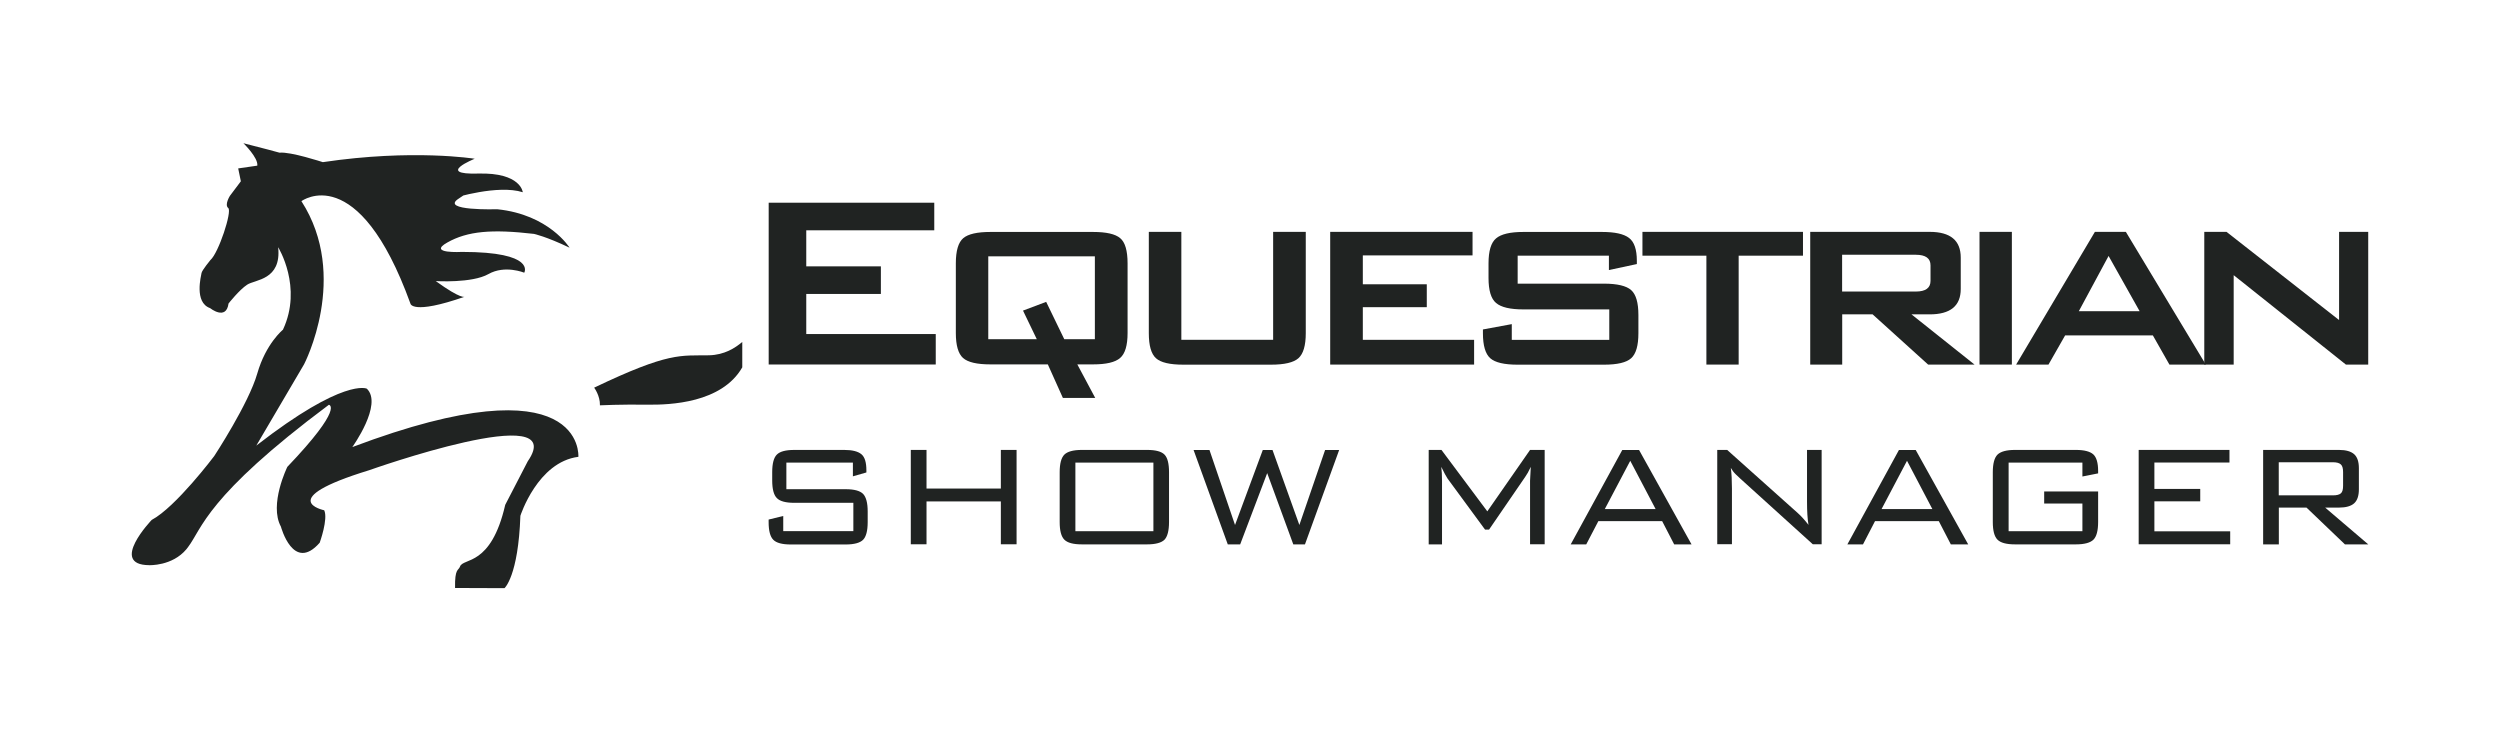 <svg width="188" height="55" viewBox="0 0 188 55" fill="none" xmlns="http://www.w3.org/2000/svg">
<path d="M37.938 44.23C37.938 44.23 38.975 43.331 39.133 38.787C39.133 38.787 40.426 34.741 43.494 34.353C43.494 34.353 44.054 26.995 26.494 33.62C26.494 33.62 28.809 30.404 27.586 29.229C27.586 29.229 25.879 28.378 19.273 33.51C19.273 33.51 22.085 28.724 22.866 27.396C22.866 27.396 26.315 20.791 22.666 15.127C22.666 15.127 26.923 11.952 30.862 22.824C30.862 22.824 30.945 23.71 34.953 22.312C34.953 22.312 34.718 22.548 32.769 21.137C32.769 21.137 35.492 21.31 36.729 20.611C37.966 19.906 39.424 20.507 39.424 20.507C39.424 20.507 40.336 18.944 34.745 18.944C34.745 18.944 32.112 19.096 33.633 18.239C35.16 17.374 36.991 17.222 40.156 17.589C40.156 17.589 41.069 17.782 42.831 18.626C42.831 18.626 41.297 16.136 37.392 15.735C37.392 15.735 33.032 15.874 34.497 14.933C35.962 13.992 34.158 14.885 34.158 14.885C34.158 14.885 37.447 13.861 39.313 14.456C39.313 14.456 39.182 12.962 35.955 13.052C32.721 13.142 35.699 11.938 35.699 11.938C35.699 11.938 31.055 11.184 24.276 12.194C24.276 12.194 21.837 11.392 21.021 11.482C21.021 11.482 19.535 11.074 18.305 10.77C18.305 10.77 19.432 11.862 19.349 12.457L17.912 12.665L18.112 13.633L17.29 14.726C17.29 14.726 16.861 15.403 17.165 15.645C17.469 15.887 16.433 19.034 15.825 19.553C15.825 19.553 15.182 20.334 15.154 20.535C15.127 20.736 14.581 22.741 15.797 23.17C15.797 23.17 17.006 24.138 17.186 22.824C17.186 22.824 17.994 21.794 18.589 21.407C19.176 21.019 21.18 21.068 20.918 18.592C20.918 18.592 22.783 21.586 21.277 24.795C21.277 24.795 19.998 25.826 19.349 28.081C18.706 30.342 16.108 34.298 16.108 34.298C16.108 34.298 13.219 38.136 11.409 39.098C11.409 39.098 8.175 42.473 11.208 42.501C11.208 42.501 12.95 42.584 14.021 41.297C14.062 41.249 14.104 41.194 14.138 41.145C15.203 39.748 15.472 37.348 24.732 30.439C24.732 30.439 25.914 30.598 21.609 35.107C21.609 35.107 20.213 37.936 21.125 39.603C21.125 39.603 22.051 43.082 24.041 40.813C24.041 40.813 24.691 39.022 24.38 38.372C24.38 38.372 20.538 37.576 27.752 35.363C27.752 35.363 42.941 29.969 39.686 34.692L37.993 37.964C36.922 42.632 34.835 41.927 34.593 42.604C34.476 42.929 34.193 42.715 34.22 44.216" fill="#202322"/>
<path d="M44.68 29.152C44.68 29.152 45.136 29.754 45.115 30.48C45.115 30.48 46.649 30.404 48.722 30.431C50.367 30.452 54.278 30.314 55.819 27.624V25.715C55.287 26.164 54.486 26.69 53.318 26.718C51.175 26.759 50.346 26.441 44.68 29.152Z" fill="#202322"/>
<path d="M57.805 27.416V15.244H70.257V17.319H60.631V20.03H66.242V22.105H60.631V25.12H70.368V27.41H57.805V27.416Z" fill="#202322"/>
<path d="M71.879 19.802C71.879 18.854 72.066 18.232 72.432 17.914C72.805 17.596 73.489 17.443 74.477 17.443H82.196C83.191 17.443 83.868 17.596 84.235 17.907C84.608 18.211 84.794 18.847 84.794 19.809V25.044C84.794 25.971 84.608 26.6 84.235 26.918C83.868 27.244 83.184 27.402 82.196 27.402H81.014L82.362 29.927H79.93L78.796 27.402H74.477C73.468 27.402 72.784 27.244 72.418 26.918C72.059 26.593 71.879 25.971 71.879 25.044V19.802ZM74.325 25.508H77.967L76.93 23.357L78.672 22.7L80.033 25.508H82.334V19.276H74.318V25.508H74.325Z" fill="#202322"/>
<path d="M88.837 17.436V25.555H95.74V17.436H98.194V25.058C98.194 25.984 98.007 26.614 97.641 26.939C97.275 27.264 96.584 27.423 95.582 27.423H88.982C87.973 27.423 87.289 27.264 86.93 26.939C86.57 26.614 86.391 25.991 86.391 25.058V17.436H88.837Z" fill="#202322"/>
<path d="M100.031 27.416V17.436H110.735V19.206H102.484V21.378H107.294V23.1H102.484V25.555H110.853V27.416H100.031V27.416Z" fill="#202322"/>
<path d="M120.99 19.228H114.128V21.33H120.61C121.619 21.33 122.303 21.496 122.662 21.814C123.028 22.14 123.208 22.762 123.208 23.689V25.058C123.208 25.985 123.028 26.614 122.662 26.94C122.303 27.265 121.619 27.424 120.61 27.424H114.128C113.126 27.424 112.435 27.265 112.068 26.94C111.702 26.614 111.516 25.992 111.516 25.058V24.775L113.686 24.374V25.556H121.018V23.267H114.556C113.568 23.267 112.884 23.108 112.504 22.783C112.124 22.465 111.937 21.835 111.937 20.909V19.802C111.937 18.875 112.124 18.246 112.504 17.927C112.884 17.602 113.568 17.443 114.556 17.443H120.472C121.432 17.443 122.109 17.589 122.503 17.893C122.897 18.19 123.091 18.764 123.091 19.615V19.857L120.99 20.307V19.228V19.228Z" fill="#202322"/>
<path d="M130.747 19.227V27.416H128.321V19.227H123.512V17.436H135.584V19.227H130.747Z" fill="#202322"/>
<path d="M136.129 27.416V17.436H145.113C146.667 17.436 147.448 18.079 147.448 19.372V21.731C147.448 23.003 146.667 23.64 145.113 23.64H143.744L148.485 27.416H144.995L140.821 23.64H138.534V27.416H136.129ZM144.069 19.158H138.527V21.924H144.069C144.808 21.924 145.175 21.654 145.175 21.122V19.967C145.182 19.427 144.808 19.158 144.069 19.158Z" fill="#202322"/>
<path d="M148.859 27.416V17.436H151.292V27.416H148.859Z" fill="#202322"/>
<path d="M151.613 27.416L157.536 17.436H159.864L165.876 27.416H163.14L161.896 25.223H155.297L154.046 27.416H151.613ZM156.326 23.404H160.901L158.565 19.248L156.326 23.404Z" fill="#202322"/>
<path d="M165.762 27.416V17.436H167.434L175.899 24.068V17.436H178.09V27.416H176.411L167.973 20.693V27.416H165.762Z" fill="#202322"/>
<path d="M64.151 34.789H59.135V36.788H63.599C64.234 36.788 64.67 36.906 64.905 37.141C65.133 37.383 65.25 37.819 65.25 38.462V39.264C65.25 39.914 65.133 40.357 64.905 40.592C64.677 40.82 64.241 40.945 63.599 40.945H59.466C58.824 40.945 58.381 40.827 58.153 40.592C57.918 40.357 57.801 39.921 57.801 39.264V39.071L58.9 38.801V39.942H64.172V37.812H59.722C59.086 37.812 58.651 37.694 58.423 37.459C58.188 37.231 58.07 36.781 58.07 36.131V35.509C58.07 34.852 58.188 34.409 58.423 34.181C58.651 33.953 59.086 33.835 59.722 33.835H63.495C64.096 33.835 64.525 33.946 64.78 34.16C65.036 34.374 65.153 34.782 65.153 35.377V35.529L64.138 35.82V34.789H64.151Z" fill="#202322"/>
<path d="M68.492 40.937V33.834H69.674V36.739H75.264V33.834H76.446V40.93H75.264V37.707H69.674V40.93H68.492V40.937Z" fill="#202322"/>
<path d="M79.688 35.515C79.688 34.864 79.805 34.422 80.04 34.187C80.268 33.959 80.71 33.834 81.353 33.834H86.266C86.902 33.834 87.344 33.952 87.572 34.187C87.8 34.422 87.911 34.864 87.911 35.515V39.257C87.911 39.907 87.793 40.349 87.572 40.584C87.344 40.813 86.902 40.937 86.266 40.937H81.353C80.71 40.937 80.275 40.82 80.04 40.584C79.805 40.349 79.688 39.914 79.688 39.257V35.515ZM80.869 39.948H86.736V34.788H80.869V39.948Z" fill="#202322"/>
<path d="M92.329 40.938L89.758 33.842H90.953L92.874 39.479L94.961 33.842H95.694L97.712 39.479L99.647 33.842H100.704L98.133 40.938H97.256L95.293 35.578L93.261 40.938H92.329Z" fill="#202322"/>
<path d="M108.384 35.107C108.419 35.383 108.44 35.729 108.44 36.151V40.937H107.438V33.834H108.398L111.846 38.454L115.06 33.834H116.159V40.93H115.06V36.151L115.115 35.107C114.963 35.439 114.818 35.694 114.687 35.874L111.978 39.824H111.674L108.854 35.985C108.757 35.84 108.592 35.542 108.384 35.107Z" fill="#202322"/>
<path d="M118.117 40.938L121.994 33.842H123.259L127.204 40.938H125.898L124.993 39.188H120.197L119.285 40.938H118.117ZM120.681 38.282H124.502L122.595 34.651L120.681 38.282Z" fill="#202322"/>
<path d="M129.137 40.937V33.834H129.883L135.19 38.579C135.446 38.807 135.715 39.104 135.999 39.471C135.923 39.028 135.888 38.447 135.888 37.728V33.834H136.987V40.93H136.324L130.871 35.992C130.671 35.812 130.56 35.701 130.533 35.674C130.381 35.529 130.263 35.369 130.159 35.19C130.215 35.611 130.242 36.13 130.242 36.739V40.923H129.137V40.937Z" fill="#202322"/>
<path d="M138.922 40.938L142.799 33.842H144.063L148.009 40.938H146.703L145.798 39.188H141.002L140.097 40.938H138.922ZM141.493 38.282H145.314L143.407 34.651L141.493 38.282Z" fill="#202322"/>
<path d="M156.597 34.788H151.048V39.948H156.597V37.866H153.722V36.96H157.779V39.257C157.779 39.907 157.661 40.349 157.426 40.584C157.191 40.813 156.756 40.937 156.113 40.937H151.525C150.889 40.937 150.447 40.82 150.212 40.584C149.977 40.349 149.859 39.914 149.859 39.257V35.515C149.859 34.864 149.977 34.422 150.212 34.187C150.447 33.959 150.882 33.834 151.525 33.834H156.113C156.735 33.834 157.171 33.952 157.413 34.166C157.654 34.387 157.779 34.802 157.779 35.418V35.598L156.597 35.833V34.788Z" fill="#202322"/>
<path d="M160.828 40.937V33.834H167.656V34.782H162.01V36.767H165.458V37.7H162.01V39.955H167.711V40.93H160.828V40.937Z" fill="#202322"/>
<path d="M170.188 40.937V33.834H175.896C176.414 33.834 176.794 33.945 177.036 34.159C177.271 34.373 177.388 34.726 177.388 35.21V36.794C177.388 37.278 177.271 37.631 177.036 37.846C176.801 38.06 176.414 38.171 175.896 38.171H174.852L178.093 40.937H176.338L173.449 38.171H171.369V40.937H170.188V40.937ZM175.433 34.761H171.362V37.251H175.433C175.716 37.251 175.916 37.202 176.034 37.099C176.151 36.995 176.2 36.808 176.2 36.525V35.494C176.2 35.217 176.144 35.031 176.034 34.927C175.916 34.816 175.716 34.761 175.433 34.761Z" fill="#202322"/>
</svg>
